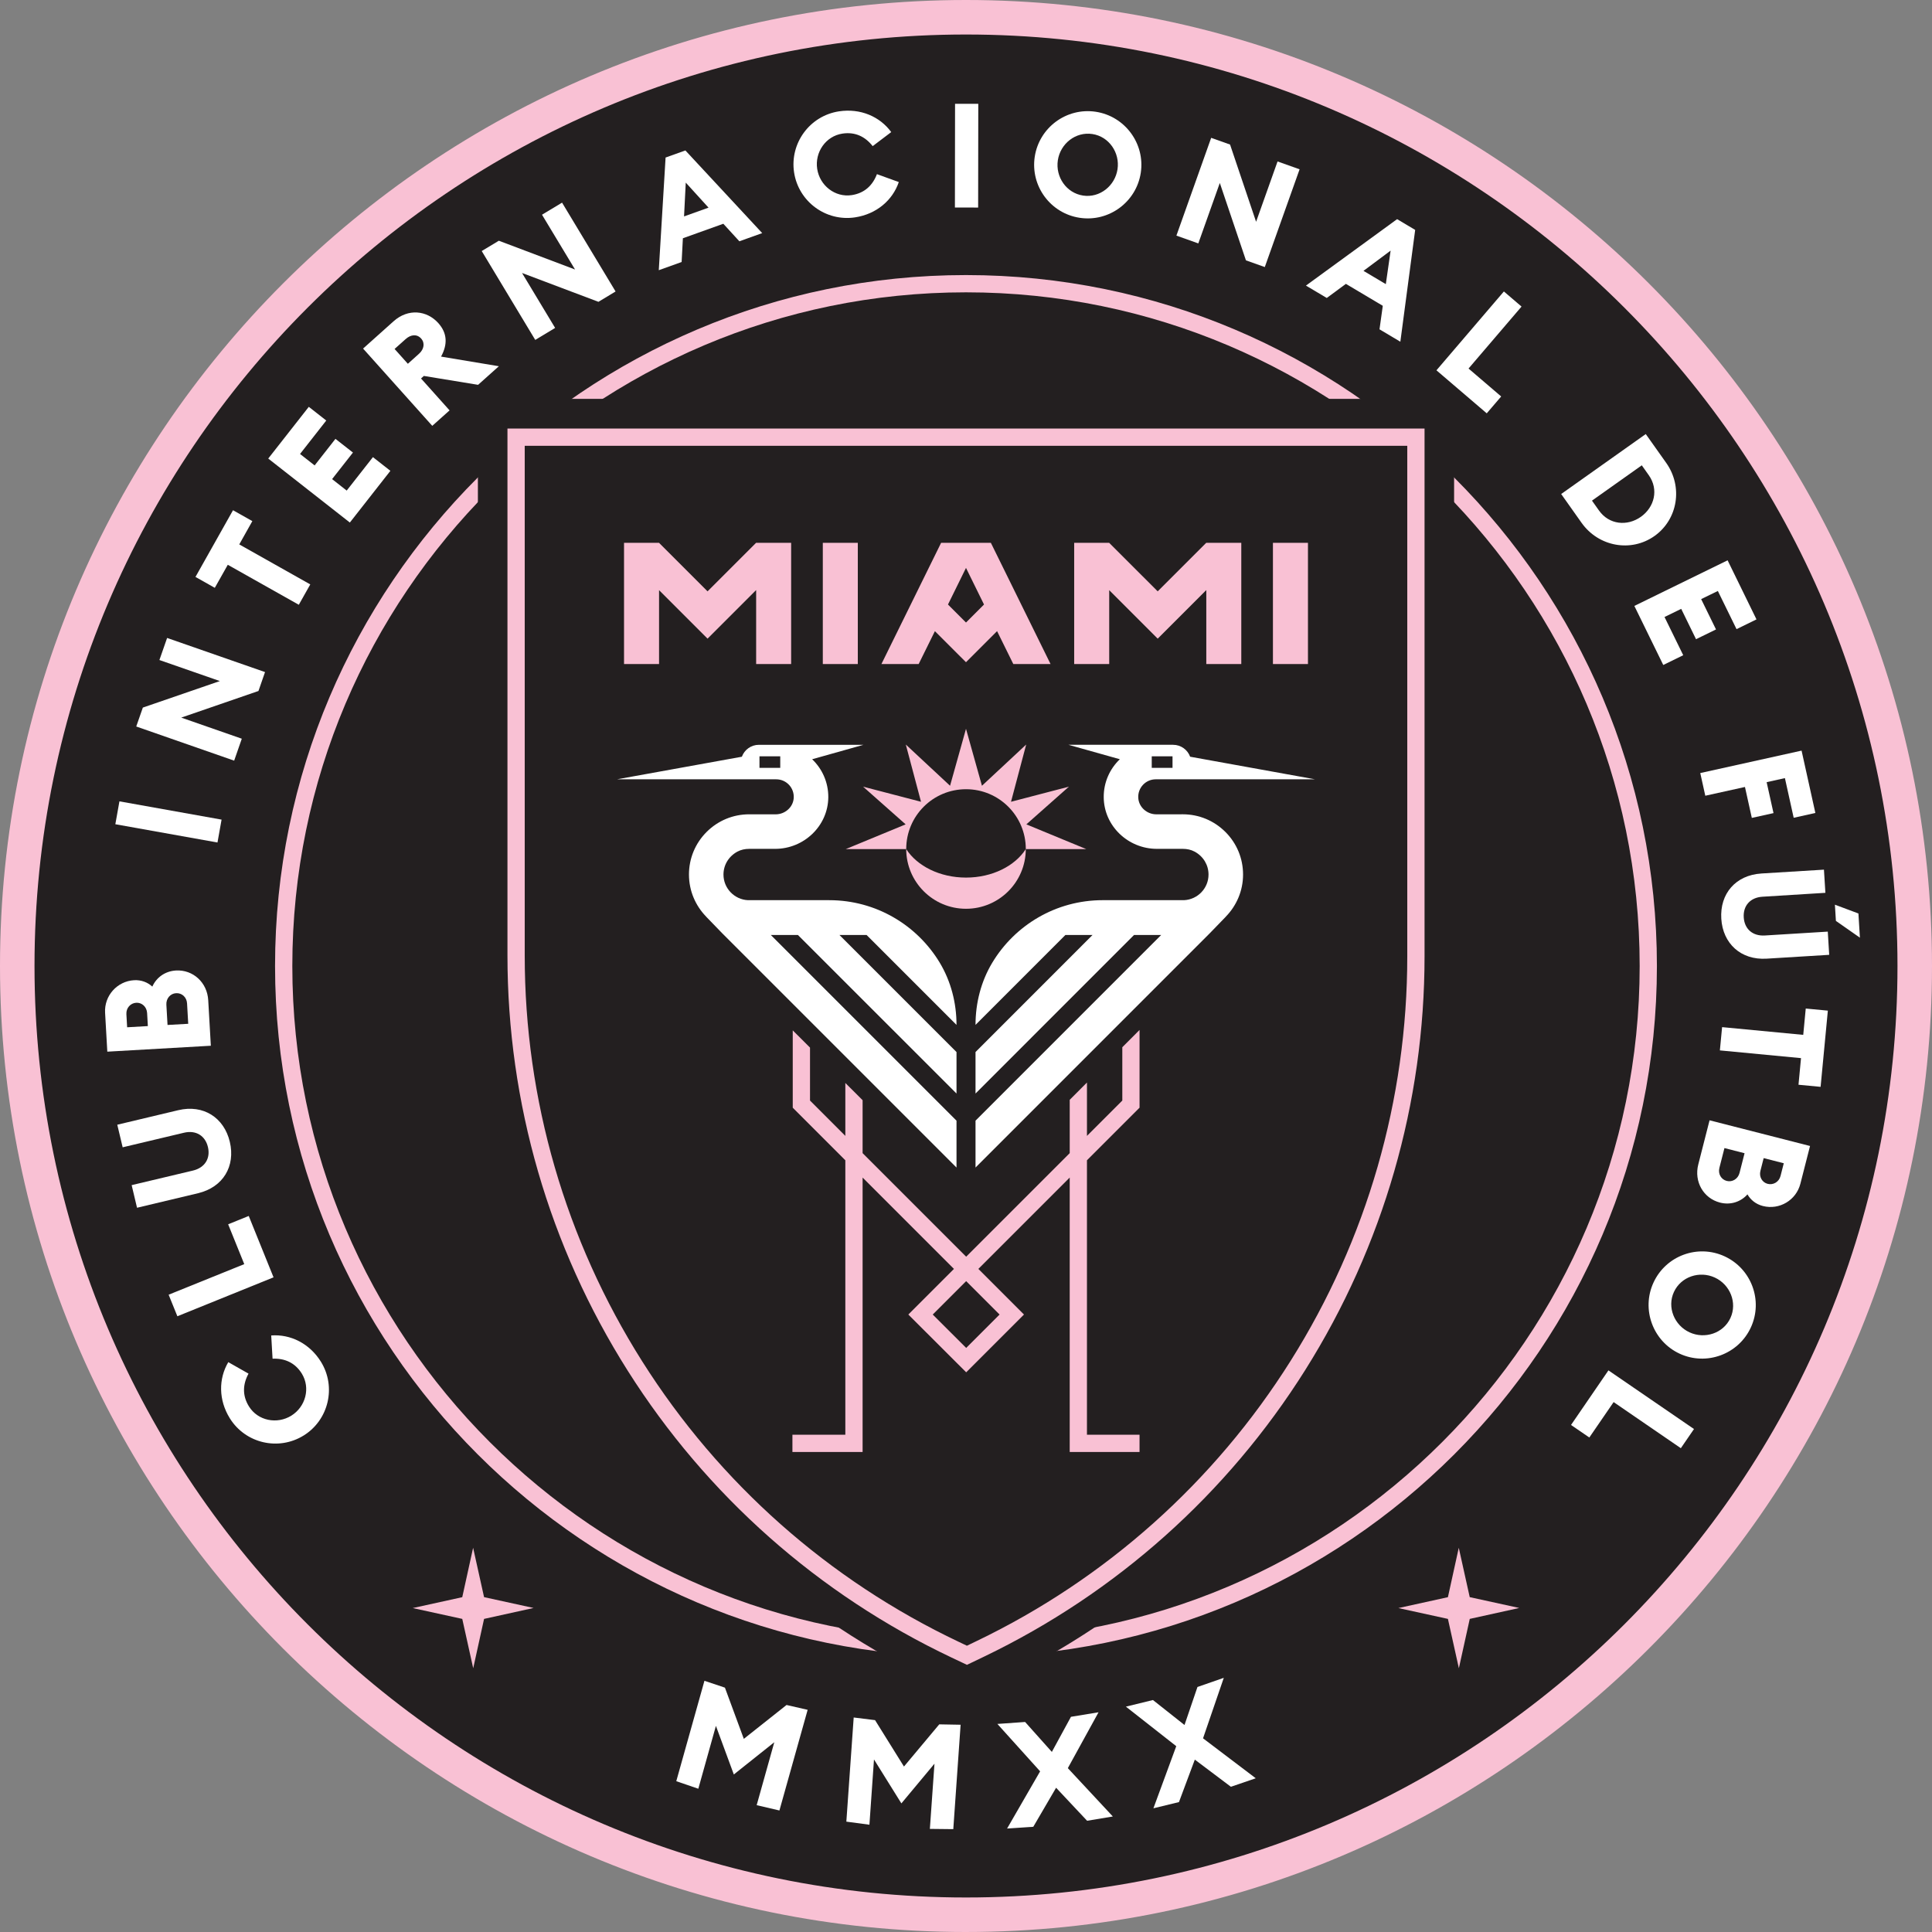<?xml version="1.0" encoding="UTF-8"?>
<svg id="Layer_1" xmlns="http://www.w3.org/2000/svg" version="1.1" viewBox="0 0 267.947 267.947">
  <rect x="0" y="0" width="267.947" height="267.947" fill="#808080" stroke="none"/>
  <!-- Generator: Adobe Illustrator 29.4.0, SVG Export Plug-In . SVG Version: 2.1.0 Build 152)  -->
  <defs>
    <style>
      .st0 {
        fill: #231f20;
      }

      .st1 {
        fill: #fff;
      }

      .st2 {
        fill: #f9c1d4;
      }
    </style>
  </defs>
  <path class="st0" d="M265.555,133.975c0,72.669-58.914,131.578-131.583,131.578S2.39,206.644,2.39,133.975,61.304,2.392,133.972,2.392s131.583,58.914,131.583,131.583"/>
  <path class="st2" d="M133.973,267.947C60.098,267.947,0,207.849,0,133.973S60.098,0,133.973,0s133.973,60.098,133.973,133.973-60.098,133.973-133.973,133.973M133.973,4.786C62.739,4.786,4.786,62.739,4.786,133.973s57.953,129.187,129.187,129.187,129.187-57.953,129.187-129.187S205.208,4.786,133.973,4.786"/>
  <polygon class="st2" points="203.835 221.506 202.316 214.66 200.81 221.511 193.941 223.021 200.81 224.523 202.329 231.369 203.84 224.523 210.704 223.008 203.835 221.506"/>
  <polygon class="st2" points="67.135 221.506 65.616 214.66 64.11 221.511 57.241 223.021 64.11 224.523 65.629 231.369 67.135 224.523 74.004 223.008 67.135 221.506"/>
  <path class="st0" d="M228.602,133.975c0,52.259-42.365,94.629-94.629,94.629s-94.625-42.37-94.625-94.629,42.365-94.629,94.625-94.629,94.629,42.365,94.629,94.629"/>
  <path class="st2" d="M133.973,229.797c-52.836,0-95.827-42.982-95.827-95.822s42.991-95.827,95.827-95.827,95.822,42.991,95.822,95.827-42.986,95.822-95.822,95.822M133.973,40.543c-51.518,0-93.431,41.914-93.431,93.431s41.914,93.431,93.431,93.431,93.431-41.914,93.431-93.431-41.914-93.431-93.431-93.431"/>
  <path class="st0" d="M66.278,55.315v77.183c0,21.201,5.988,41.874,17.322,59.789,11.333,17.916,27.448,32.185,46.602,41.266l3.919,1.859,4.147-1.993c19.015-9.139,35.001-23.404,46.235-41.266,11.23-17.853,17.165-38.446,17.165-59.539V55.315H66.278Z"/>
  <path class="st2" d="M181.025,189.999c10.824-17.205,16.544-37.043,16.544-57.367V59.436h-127.19v73.085c0,20.423,5.769,40.341,16.691,57.6,10.918,17.263,26.442,31.01,44.895,39.76l2.141,1.014,2.377-1.14c18.318-8.804,33.722-22.55,44.542-39.755M135.446,227.596l-1.345.648-1.108-.527c-18.046-8.553-33.226-21.996-43.903-38.875-10.676-16.879-16.316-36.35-16.316-56.322V61.831h122.399v70.801c0,19.878-5.591,39.273-16.173,56.094-10.582,16.825-25.643,30.264-43.554,38.871"/>
  <path class="st2" d="M133.975,121.711c-3.638,0-6.784-1.609-8.294-3.95.009,4.572,3.718,8.276,8.294,8.276s8.285-3.705,8.29-8.276c-1.506,2.342-4.652,3.95-8.29,3.95"/>
  <path class="st2" d="M150.647,117.758l-8.303-3.428,5.903-5.229-8.031,2.096,2.105-7.937-6.136,5.716-2.212-7.897-2.212,7.897-6.136-5.716,2.109,7.937-8.035-2.096,5.903,5.229-8.303,3.428h8.384v-.013c0-4.581,3.709-8.29,8.294-8.29,4.576,0,8.29,3.709,8.29,8.29v.013h8.379Z"/>
  <path class="st1" d="M169.946,115.379c-1.577-1.573-3.673-2.445-5.903-2.445h-.004l-1.341.004h-2.324c-1.292,0-2.418-.974-2.507-2.261-.094-1.417,1.028-2.596,2.422-2.596h22.094l-17.322-3.133c-.357-.965-1.278-1.653-2.364-1.653h-14.506l7.119,2.002c-1.39,1.327-2.252,3.2-2.235,5.273.031,3.986,3.383,7.155,7.369,7.155h3.598c.572,0,1.144.116,1.645.389,1.224.666,1.922,1.868,1.922,3.177,0,1.904-1.506,3.463-3.392,3.553h-11.28c-6.498,0-12.187,3.472-15.31,8.656-1.569,2.601-2.333,5.604-2.333,8.638v.004l12.468-12.473h3.763l-16.231,16.236v5.756l21.987-21.991h3.763l-25.75,25.754v6.502l32.511-32.516,2.212-2.284-.004-.004c1.47-1.506,2.386-3.566,2.386-5.832,0-2.235-.871-4.335-2.453-5.912M159.734,104.895h2.882v1.595h-2.882v-1.595Z"/>
  <path class="st1" d="M95.552,121.291c0,2.266.912,4.326,2.382,5.832l-.004.004,2.212,2.284,32.516,32.516v-6.502l-25.754-25.754h3.758l21.996,21.991v-5.756l-16.236-16.236h3.763l12.473,12.473v-.004c0-3.034-.769-6.037-2.333-8.638-3.128-5.184-8.817-8.656-15.315-8.656h-11.28c-1.881-.089-3.392-1.649-3.392-3.553,0-1.309.702-2.511,1.922-3.177.505-.273,1.073-.389,1.645-.389h3.602c3.982,0,7.333-3.168,7.369-7.155.013-2.074-.849-3.946-2.239-5.273l7.119-2.002h-14.506c-1.086,0-2.006.688-2.36,1.653l-17.322,3.133h22.09c1.394,0,2.516,1.18,2.422,2.596-.085,1.287-1.216,2.261-2.507,2.261h-2.324l-1.341-.004h-.004c-2.23,0-4.326.871-5.903,2.445-1.577,1.577-2.449,3.678-2.449,5.912M108.212,106.49h-2.882v-1.595h2.882v1.595Z"/>
  <path class="st2" d="M158.043,153.627v-10.784l-2.391,2.395v7.396l-4.902,4.902v-7.401l-2.391,2.395v7.396l-14.363,14.363-14.363-14.363v-7.342l-2.395-2.391v7.342l-4.898-4.902v-7.342l-2.395-2.391v10.725l7.293,7.293v38.062h-7.338v2.391h9.733v-38.057l12.669,12.669-6.328,6.328,8.026,8.013,8.013-8.013-6.324-6.328,12.669-12.669v38.057h9.684v-2.391h-7.293v-38.062l7.293-7.293ZM138.63,182.313l-4.63,4.63-4.639-4.63,4.634-4.634,4.634,4.634Z"/>
  <rect class="st2" x="114.115" y="75.284" width="4.853" height="16.812"/>
  <polygon class="st2" points="104.869 75.283 104.869 75.288 104.86 75.283 98.13 82.013 91.404 75.288 91.404 75.283 91.4 75.283 91.395 75.283 86.546 75.283 86.546 92.095 91.404 92.095 91.404 81.848 98.13 88.574 104.869 81.835 104.869 92.095 109.722 92.095 109.722 75.283 104.869 75.283"/>
  <path class="st2" d="M137.423,75.281h-6.9l-8.281,16.817h5.166l2.252-4.563,4.312,4.308,4.312-4.312,2.252,4.567h5.166l-8.281-16.817ZM133.973,86.337l-2.498-2.498,2.498-5.077,2.498,5.077-2.498,2.498Z"/>
  <rect class="st2" x="176.542" y="75.284" width="4.858" height="16.812"/>
  <polygon class="st2" points="167.3 75.283 167.3 75.288 167.291 75.283 160.561 82.013 153.835 75.288 153.835 75.283 153.831 75.283 153.826 75.283 148.977 75.283 148.977 92.095 153.835 92.095 153.835 81.848 160.561 88.574 167.3 81.835 167.3 92.095 172.153 92.095 172.153 75.283 167.3 75.283"/>
  <path class="st1" d="M42.113,199.089c-3.477,2.159-8.066,1.104-10.238-2.386-1.582-2.547-1.573-5.488-.214-7.789l2.807,1.595c-.795,1.452-.894,3.017.058,4.545,1.238,1.998,3.897,2.511,5.877,1.283,1.98-1.229,2.69-3.839,1.452-5.841-.952-1.528-2.4-2.132-4.053-2.06l-.188-3.222c2.663-.201,5.305,1.095,6.891,3.638,2.167,3.495,1.081,8.08-2.391,10.238"/>
  <polygon class="st1" points="24.599 182.55 23.388 179.561 33.876 175.32 31.642 169.796 34.497 168.639 37.938 177.152 24.599 182.55"/>
  <path class="st1" d="M27.465,165.487l-8.46,2.015-.746-3.137,8.5-2.02c1.676-.402,2.449-1.712,2.078-3.267-.371-1.56-1.653-2.377-3.325-1.98l-8.5,2.02-.746-3.133,8.46-2.015c3.49-.827,6.346,1.032,7.146,4.384.804,3.374-.916,6.301-4.406,7.132"/>
  <path class="st1" d="M14.883,145.855l-.308-5.398c-.134-2.346,1.658-4.375,4.022-4.514,1.014-.054,1.886.299,2.529.889.554-1.247,1.743-2.145,3.28-2.235,2.364-.134,4.335,1.658,4.473,4.125l.362,6.31-14.359.822ZM20.402,140.488c-.054-.867-.737-1.461-1.506-1.417-.786.045-1.417.711-1.367,1.582l.103,1.819,2.873-.165-.103-1.819ZM25.943,139.156c-.049-.849-.711-1.461-1.524-1.412-.786.045-1.394.728-1.345,1.595l.161,2.811,2.869-.161-.161-2.833Z"/>
  <rect class="st1" x="21.751" y="106.797" width="3.224" height="14.391" transform="translate(-92.962 116.919) rotate(-79.859)"/>
  <polygon class="st1" points="35.846 95.833 25.138 99.524 33.535 102.451 32.476 105.494 18.895 100.757 19.811 98.134 30.492 94.456 22.108 91.538 23.176 88.477 36.757 93.209 35.846 95.833"/>
  <polygon class="st1" points="31.592 78.329 29.791 81.524 27.11 80.014 32.316 70.763 34.997 72.273 33.183 75.504 43.032 81.05 41.441 83.875 31.592 78.329"/>
  <polygon class="st1" points="37.201 63.596 42.827 56.423 45.249 58.322 41.612 62.961 43.636 64.548 46.523 60.865 48.95 62.764 46.058 66.447 48.083 68.038 51.721 63.399 54.143 65.298 48.521 72.471 37.201 63.596"/>
  <path class="st1" d="M50.355,48.343l4.228-3.785c2.02-1.81,4.616-1.524,6.212.259,1.242,1.39,1.3,2.941.375,4.639l8.017,1.336-2.882,2.579-7.521-1.233-.393.353,3.959,4.424-2.4,2.145-9.595-10.716ZM58.104,49.071c.711-.635.858-1.502.304-2.118-.581-.652-1.43-.568-2.141.067l-1.542,1.376,1.841,2.056,1.537-1.381Z"/>
  <polygon class="st1" points="82.997 41.859 72.401 37.86 76.99 45.479 74.233 47.142 66.81 34.816 69.183 33.386 79.752 37.377 75.171 29.78 77.951 28.104 85.374 40.425 82.997 41.859"/>
  <path class="st1" d="M92.308,21.849l2.748-.983,10.654,11.463-3.168,1.135-2.225-2.431-5.609,2.011-.174,3.294-3.168,1.135.943-15.623ZM98.266,28.798l-3.159-3.472-.237,4.688,3.396-1.216Z"/>
  <path class="st1" d="M110.13,23.91c-.612-4.044,2.167-7.852,6.234-8.469,2.963-.447,5.662.72,7.24,2.878l-2.574,1.948c-1.014-1.3-2.413-2.011-4.196-1.738-2.324.353-3.848,2.592-3.499,4.893.349,2.301,2.471,3.991,4.795,3.638,1.779-.273,2.905-1.363,3.49-2.909l3.034,1.099c-.863,2.525-3.092,4.442-6.06,4.894-4.062.617-7.847-2.19-8.464-6.234"/>
  <rect class="st1" x="126.865" y="19.98" width="14.385" height="3.222" transform="translate(112.281 155.618) rotate(-89.921)"/>
  <path class="st1" d="M143.506,21.747c.612-4.049,4.393-6.86,8.46-6.247,4.049.612,6.86,4.415,6.247,8.464-.612,4.049-4.415,6.855-8.464,6.243-4.067-.612-6.851-4.411-6.243-8.46M154.987,23.477c.349-2.301-1.18-4.54-3.486-4.889-2.324-.353-4.442,1.336-4.791,3.642-.344,2.306,1.18,4.545,3.504,4.894,2.306.349,4.424-1.345,4.773-3.647"/>
  <polygon class="st1" points="172.798 36.108 169.174 25.374 166.193 33.758 163.155 32.676 167.976 19.117 170.595 20.047 174.206 30.759 177.182 22.393 180.239 23.479 175.413 37.038 172.798 36.108"/>
  <path class="st1" d="M193.762,30.393l2.507,1.493-2.056,15.507-2.891-1.72.456-3.262-5.117-3.043-2.65,1.957-2.891-1.716,12.643-9.215ZM192.198,39.406l.666-4.648-3.763,2.807,3.097,1.841Z"/>
  <polygon class="st1" points="208.572 40.422 211.021 42.518 203.67 51.112 208.197 54.986 206.195 57.324 199.219 51.358 208.572 40.422"/>
  <path class="st1" d="M228.249,60.199l2.833,3.995c2.346,3.307,1.631,7.834-1.622,10.144-3.258,2.306-7.767,1.479-10.109-1.823l-2.833-4,11.731-8.317ZM221.764,70.804c1.403,1.984,3.924,2.208,5.81.871,1.881-1.336,2.503-3.785,1.095-5.769l-.97-1.372-6.909,4.898.974,1.372Z"/>
  <polygon class="st1" points="239.6 77.71 243.604 85.902 240.838 87.256 238.246 81.96 235.931 83.091 237.991 87.296 235.221 88.65 233.165 84.441 230.85 85.571 233.446 90.871 230.676 92.225 226.667 84.034 239.6 77.71"/>
  <polygon class="st1" points="249.858 104.103 251.771 112.751 248.764 113.416 247.548 107.915 245.014 108.478 245.966 112.768 242.958 113.434 242.007 109.144 236.505 110.36 235.808 107.214 249.858 104.103"/>
  <path class="st1" d="M244.287,121.144l8.674-.532.201,3.213-8.719.541c-1.72.103-2.704,1.265-2.605,2.86.098,1.6,1.216,2.623,2.936,2.516l8.719-.536.197,3.218-8.674.532c-3.58.223-6.078-2.1-6.292-5.537-.214-3.459,1.98-6.051,5.564-6.274M257.743,126.69l.206,3.356-3.329-2.328-.139-2.248,3.262,1.22Z"/>
  <polygon class="st1" points="250.089 143.524 250.437 139.873 253.503 140.164 252.497 150.733 249.432 150.442 249.78 146.751 238.528 145.678 238.836 142.452 250.089 143.524"/>
  <path class="st1" d="M251.032,158.935l-1.341,5.242c-.581,2.275-2.9,3.669-5.197,3.083-.983-.25-1.707-.858-2.141-1.613-.907,1.019-2.31,1.519-3.803,1.14-2.297-.59-3.629-2.896-3.017-5.291l1.564-6.122,13.934,3.562ZM238.461,161.974c-.21.827.237,1.609,1.023,1.81.764.192,1.555-.273,1.77-1.113l.697-2.731-2.789-.715-.702,2.748ZM244.15,162.385c-.214.84.255,1.609,1.001,1.801.769.197,1.569-.246,1.788-1.09l.451-1.765-2.789-.715-.451,1.77Z"/>
  <path class="st1" d="M239.184,174.24c3.718,1.716,5.363,6.136,3.638,9.867-1.716,3.718-6.149,5.354-9.867,3.638-3.714-1.716-5.349-6.154-3.633-9.867,1.72-3.736,6.149-5.354,9.863-3.638M234.322,184.782c2.114.974,4.692.134,5.667-1.984.983-2.132-.045-4.639-2.159-5.613-2.118-.979-4.692-.134-5.676,1.998-.979,2.114.054,4.625,2.167,5.599"/>
  <polygon class="st1" points="234.937 198.19 233.114 200.849 223.792 194.454 220.422 199.365 217.884 197.627 223.072 190.056 234.937 198.19"/>
  <polygon class="st1" points="99.289 239.359 96.849 248.078 93.792 247.032 97.698 233.107 100.54 234.059 103.159 241.16 109.085 236.463 112.012 237.133 108.097 251.094 104.942 250.357 107.386 241.629 101.774 246.098 99.289 239.359"/>
  <polygon class="st1" points="121.213 244.016 120.579 253.07 117.379 252.641 118.398 238.197 121.361 238.564 125.369 244.999 130.263 239.149 133.226 239.203 132.211 253.682 128.962 253.646 129.601 244.606 125.012 250.111 121.213 244.016"/>
  <polygon class="st1" points="146.469 247.94 143.305 253.356 139.672 253.597 144.253 245.665 138.327 239.091 142.17 238.819 145.88 242.97 148.53 238.103 152.355 237.473 148.096 245.222 154.339 251.926 150.768 252.52 146.469 247.94"/>
  <polygon class="st1" points="165.708 244.039 163.509 249.929 159.965 250.791 163.134 242.175 156.149 236.692 159.903 235.776 164.278 239.239 166.075 233.966 169.726 232.696 166.848 241.085 174.159 246.626 170.713 247.806 165.708 244.039"/>
</svg>